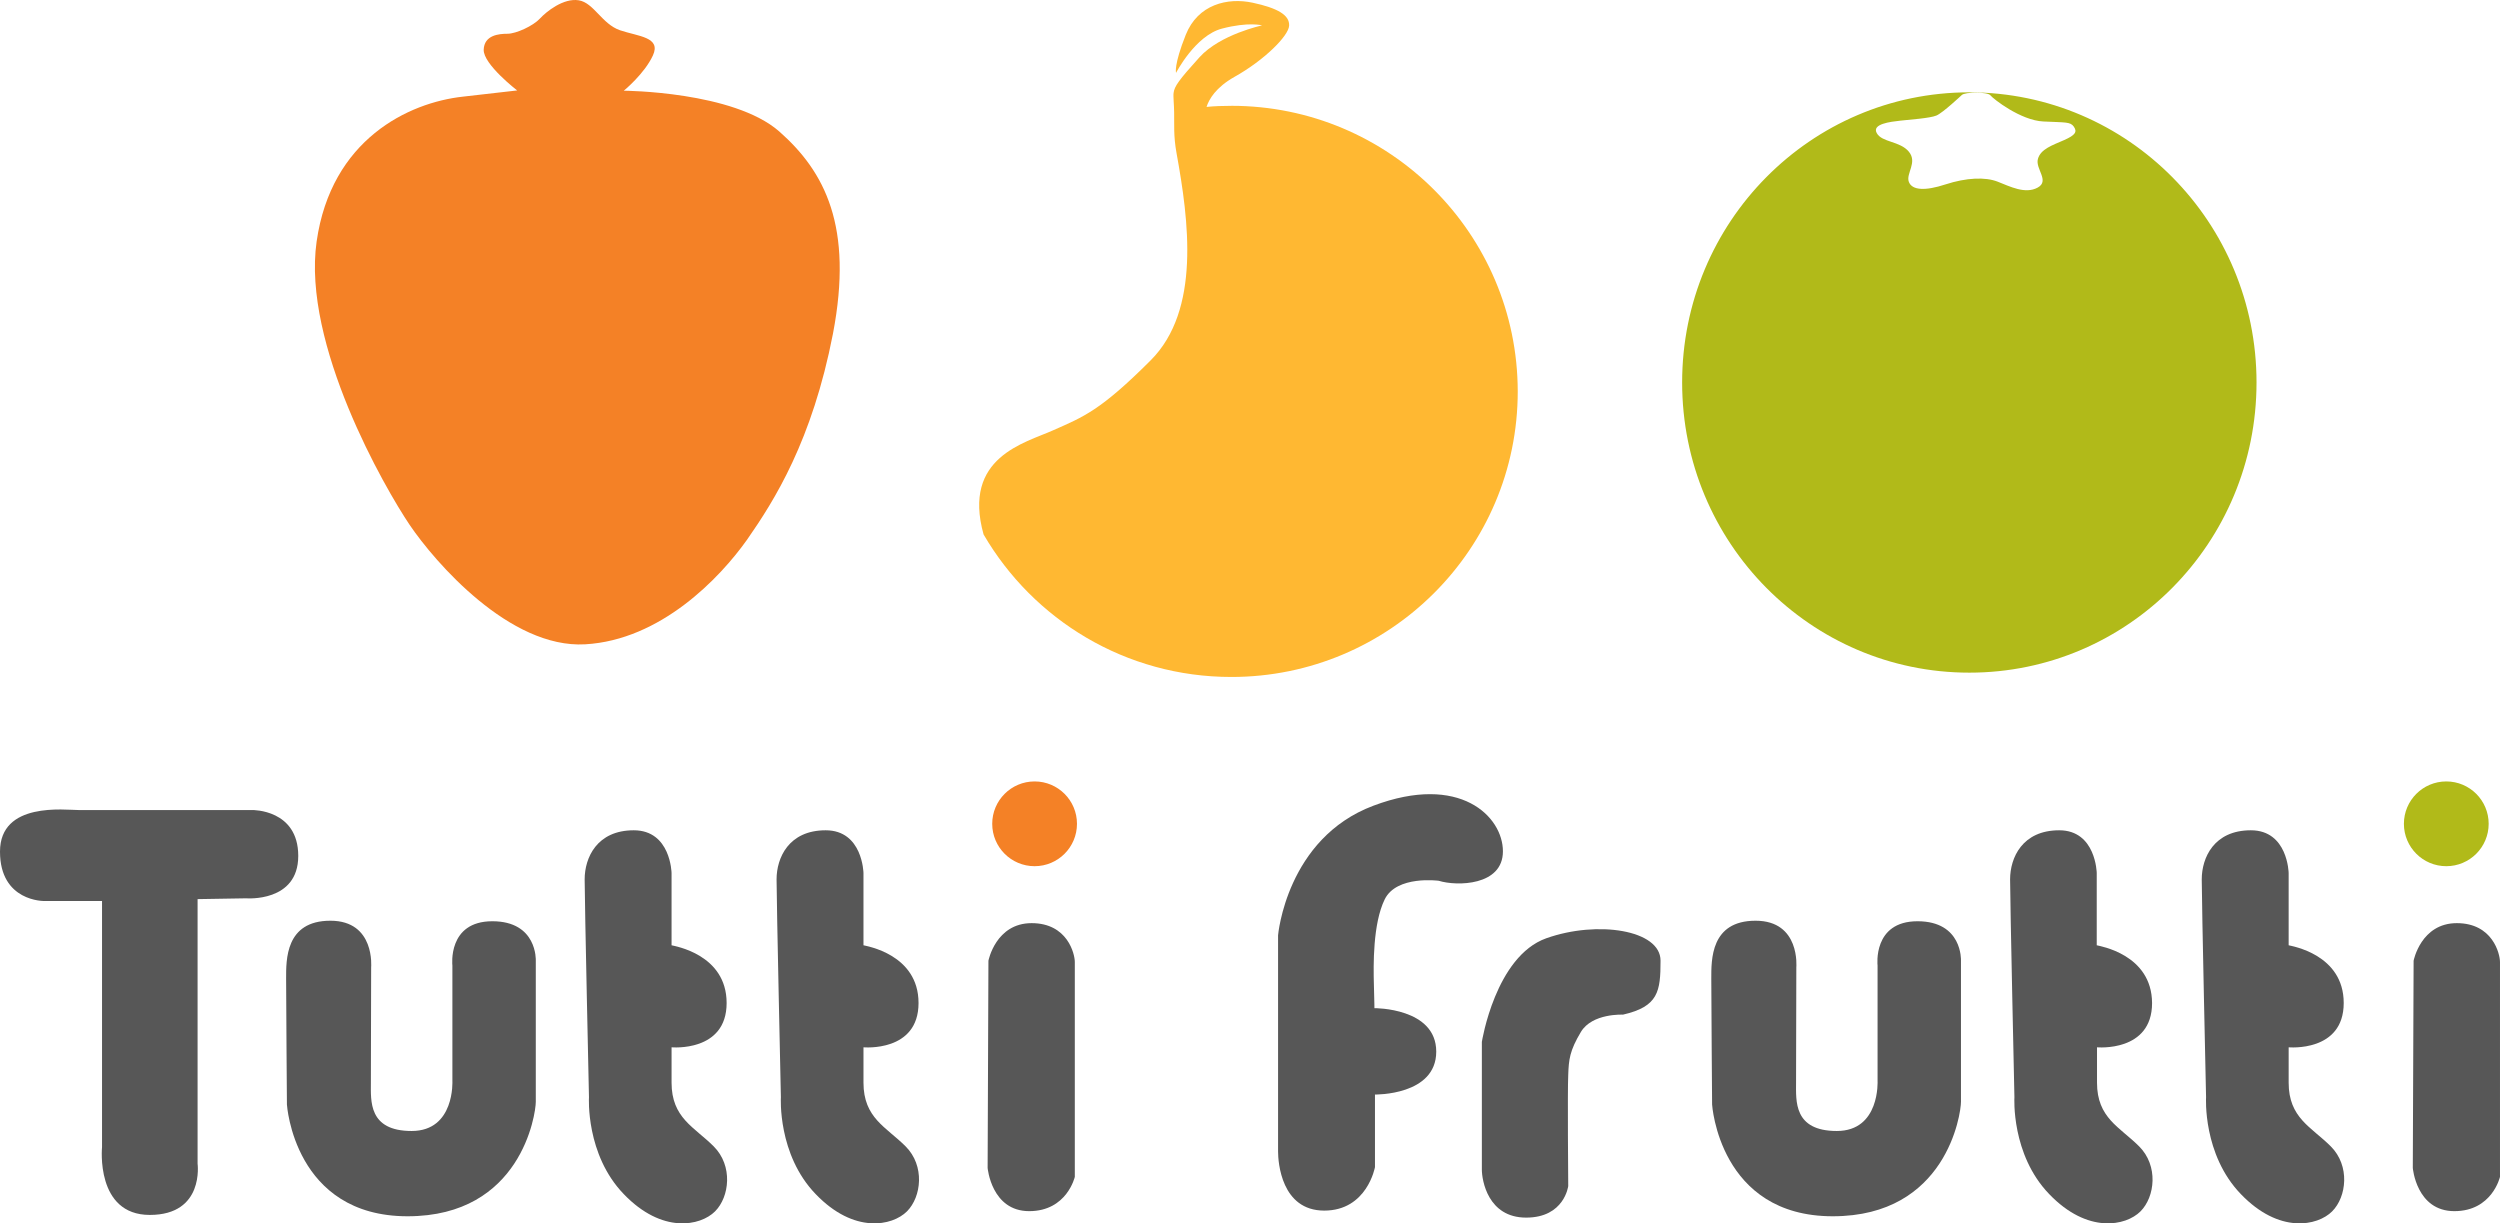 <?xml version="1.0" encoding="UTF-8" standalone="no"?>
<!-- Generator: Adobe Illustrator 17.1.0, SVG Export Plug-In . SVG Version: 6.00 Build 0)  -->

<svg
   xmlns:dc="http://purl.org/dc/elements/1.1/"
   xmlns:cc="http://creativecommons.org/ns#"
   xmlns:rdf="http://www.w3.org/1999/02/22-rdf-syntax-ns#"
   xmlns:svg="http://www.w3.org/2000/svg"
   xmlns="http://www.w3.org/2000/svg"
   xmlns:sodipodi="http://sodipodi.sourceforge.net/DTD/sodipodi-0.dtd"
   xmlns:inkscape="http://www.inkscape.org/namespaces/inkscape"
   version="1.1"
   id="Layer_2"
   x="0px"
   y="0px"
   viewBox="0 0 306.529 150"
   xml:space="preserve"
   inkscape:version="0.91 r13725"
   sodipodi:docname="tuttifrutti.svg"
   width="306.529"
   height="150"><defs
     id="defs65" /><sodipodi:namedview
     pagecolor="#ffffff"
     bordercolor="#666666"
     borderopacity="1"
     objecttolerance="10"
     gridtolerance="10"
     guidetolerance="10"
     inkscape:pageopacity="0"
     inkscape:pageshadow="2"
     inkscape:window-width="1920"
     inkscape:window-height="1137"
     id="namedview63"
     showgrid="false"
     fit-margin-top="0"
     fit-margin-left="0"
     fit-margin-right="0"
     fit-margin-bottom="0"
     inkscape:zoom="0.43979432"
     inkscape:cx="503.88994"
     inkscape:cy="110.44937"
     inkscape:window-x="1592"
     inkscape:window-y="-8"
     inkscape:window-maximized="1"
     inkscape:current-layer="Layer_2" /><style
     type="text/css"
     id="style3">
	.st0{fill:#B1BA19;}
	.st1{fill:#FFB832;}
	.st2{fill:none;stroke:#FFB832;stroke-width:0.25;stroke-miterlimit:10;}
	.st3{fill:#F48126;}
	.st4{fill:#575757;}
	.st5{fill:#A0A0A0;}
</style><path
     class="st0"
     d="m 241.463,11.321 c -19.46,0 -35.213,15.919 -35.213,35.577 0,19.659 15.753,35.577 35.213,35.577 19.46,0 35.213,-15.919 35.213,-35.577 0,-19.659 -15.753,-35.577 -35.213,-35.577 z m 11.616,5.858 c -1.423,0.629 -2.879,1.092 -3.21,2.317 -0.331,1.225 1.489,2.681 -0.033,3.508 -1.522,0.827 -3.376,-0.132 -4.898,-0.728 -1.522,-0.596 -3.839,-0.496 -6.387,0.331 -2.515,0.827 -4.104,0.728 -4.501,-0.298 -0.397,-1.026 1.092,-2.383 0,-3.707 -1.092,-1.324 -3.31,-1.125 -3.938,-2.284 -0.629,-1.125 1.688,-1.39 2.879,-1.522 1.191,-0.132 3.64,-0.298 4.435,-0.629 0.794,-0.331 3.111,-2.515 3.111,-2.515 0.397,-0.397 3.177,-0.397 3.508,0.033 0.331,0.43 3.707,3.078 6.487,3.21 2.78,0.132 3.31,0.033 3.74,0.629 0.43,0.629 0.232,1.026 -1.191,1.655 z"
     id="path5"
     inkscape:connector-curvature="0"
     style="fill:#b1ba19" /><path
     class="st1"
     d="m 150.981,12.976 c -1.026,0 -2.052,0.033 -3.045,0.132 0.298,-0.927 1.125,-2.383 3.409,-3.674 3.674,-2.052 6.652,-5.03 6.718,-6.288 0.066,-1.291 -1.39,-2.151 -4.468,-2.813 -3.078,-0.662 -6.718,0.199 -8.208,3.938 -1.489,3.74 -1.191,4.666 -1.191,4.666 0,0 2.35,-4.567 5.626,-5.428 3.276,-0.86 4.931,-0.397 4.931,-0.397 0,0 -5.13,1.092 -7.678,3.905 -2.548,2.813 -3.078,3.574 -3.177,4.369 -0.066,0.397 0.066,1.555 0.066,2.416 0.033,1.357 -0.099,2.846 0.298,4.997 1.489,8.208 2.979,19.228 -3.177,25.384 -6.156,6.156 -8.208,6.917 -11.947,8.572 -3.442,1.555 -11.186,3.276 -8.539,12.775 6.09,10.458 17.408,17.474 30.381,17.474 19.394,0 35.114,-15.687 35.114,-35.015 -0.033,-19.361 -15.753,-35.015 -35.114,-35.015 z"
     id="path7"
     inkscape:connector-curvature="0"
     style="fill:#ffb832" /><path
     class="st2"
     d="M 76.252,10.824"
     id="path9"
     inkscape:connector-curvature="0"
     style="fill:none;stroke:#ffb832;stroke-width:0.083;stroke-miterlimit:10" /><path
     class="st3"
     d="m 76.483,11.122 c 0,0 13.437,0.066 19.063,4.997 5.593,4.931 9.101,11.65 6.586,24.788 -2.548,13.139 -7.182,20.453 -10.524,25.252 -3.376,4.766 -10.624,12.311 -19.857,12.841 -9.267,0.53 -18.434,-10.094 -21.512,-14.628 -3.078,-4.567 -13.205,-22.174 -11.418,-34.75 1.787,-12.543 11.285,-17.044 17.938,-17.772 6.652,-0.761 6.652,-0.761 6.652,-0.761 0,0 -4.17,-3.21 -4.104,-4.997 0.066,-1.787 1.853,-1.953 2.912,-1.953 1.059,0 3.144,-0.96 3.971,-1.853 0.827,-0.894 2.912,-2.548 4.766,-2.25 1.853,0.298 2.846,2.912 5.064,3.674 2.25,0.761 5.064,0.827 4.038,3.078 -1.026,2.25 -3.574,4.335 -3.574,4.335 z"
     id="path11"
     inkscape:connector-curvature="0"
     style="fill:#f48126" /><path
     class="st4"
     d="m 24.226,110.243 0,32.433 c 0,0 0.86,6.288 -5.858,6.288 -6.685,0 -5.858,-8.307 -5.858,-8.307 l 0,-30.183 -7.082,0 c 0,0 -5.428,0.099 -5.428,-6.056 0,-6.156 7.976,-5.097 9.664,-5.097 1.688,0 21.28,0 21.28,0 0,0 5.626,-0.099 5.626,5.626 0,5.725 -6.387,5.196 -6.387,5.196 l -5.957,0.099 z"
     id="path13"
     inkscape:connector-curvature="0"
     style="fill:#575757" /><path
     class="st4"
     d="m 45.506,118.616 c 0,0 0.53,-5.725 -4.997,-5.725 -5.527,0 -5.428,4.799 -5.428,7.115 0,2.35 0.099,15.422 0.099,15.422 0,0 0.86,13.701 14.794,13.701 13.933,0 15.72,-12.543 15.72,-14.032 0,-1.489 0,-17.342 0,-17.342 0,0 0.199,-4.799 -5.328,-4.799 -5.527,0 -4.898,5.428 -4.898,5.428 l 0,14.132 c 0,0 0.331,6.156 -4.997,6.156 -5.328,0 -4.997,-3.707 -4.997,-5.957 0,-2.25 0.033,-14.099 0.033,-14.099 z"
     id="path15"
     inkscape:connector-curvature="0"
     style="fill:#575757" /><path
     class="st4"
     d="m 82.341,115.902 0,-8.87 c 0,0 -0.099,-5.229 -4.633,-5.229 -4.534,0 -6.023,3.376 -6.023,6.023 0,2.648 0.53,26.708 0.53,26.708 0,0 -0.43,7.016 4.269,11.881 4.7,4.898 9.399,3.905 11.186,2.118 1.787,-1.787 2.217,-5.593 -0.165,-7.976 -2.383,-2.383 -5.163,-3.475 -5.163,-7.81 0,-4.335 0,-4.335 0,-4.335 0,0 6.751,0.629 6.751,-5.428 0,-5.99 -6.42,-6.983 -6.751,-7.082 z"
     id="path17"
     inkscape:connector-curvature="0"
     style="fill:#575757" /><path
     class="st4"
     d="m 105.872,115.902 0,-8.87 c 0,0 -0.099,-5.229 -4.633,-5.229 -4.534,0 -6.023,3.376 -6.023,6.023 0,2.648 0.53,26.708 0.53,26.708 0,0 -0.43,7.016 4.269,11.881 4.7,4.898 9.399,3.905 11.186,2.118 1.787,-1.787 2.217,-5.593 -0.165,-7.976 -2.383,-2.383 -5.163,-3.475 -5.163,-7.81 0,-4.335 0,-4.335 0,-4.335 0,0 6.751,0.629 6.751,-5.428 0,-5.99 -6.42,-6.983 -6.751,-7.082 z"
     id="path19"
     inkscape:connector-curvature="0"
     style="fill:#575757" /><circle
     class="st3"
     cx="126.854"
     cy="101.009"
     r="5.196"
     id="circle21"
     style="fill:#f48126" /><path
     class="st4"
     d="m 121.195,117.788 c 0,0 0.894,-4.6 5.295,-4.6 4.402,0 5.295,3.773 5.295,4.766 0,0.993 0,26.344 0,26.344 0,0 -0.96,4.203 -5.593,4.203 -4.633,0 -5.097,-5.295 -5.097,-5.295 l 0.099,-25.417 z"
     id="path23"
     inkscape:connector-curvature="0"
     style="fill:#575757" /><path
     class="st4"
     d="m 220.249,118.616 c 0,0 0.53,-5.725 -4.997,-5.725 -5.527,0 -5.428,4.799 -5.428,7.115 0,2.35 0.099,15.422 0.099,15.422 0,0 0.86,13.701 14.794,13.701 13.933,0 15.72,-12.543 15.72,-14.032 0,-1.489 0,-17.342 0,-17.342 0,0 0.199,-4.799 -5.328,-4.799 -5.527,0 -4.898,5.428 -4.898,5.428 l 0,14.132 c 0,0 0.331,6.156 -4.997,6.156 -5.328,0 -4.997,-3.707 -4.997,-5.957 0,-2.25 0.033,-14.099 0.033,-14.099 z"
     id="path25"
     inkscape:connector-curvature="0"
     style="fill:#575757" /><path
     class="st4"
     d="m 257.084,115.902 0,-8.87 c 0,0 -0.099,-5.229 -4.6,-5.229 -4.534,0 -6.023,3.376 -6.023,6.023 0,2.648 0.53,26.708 0.53,26.708 0,0 -0.43,7.016 4.269,11.881 4.7,4.898 9.399,3.905 11.186,2.118 1.787,-1.787 2.217,-5.593 -0.165,-7.976 -2.383,-2.383 -5.163,-3.475 -5.163,-7.81 0,-4.335 0,-4.335 0,-4.335 0,0 6.751,0.629 6.751,-5.428 -0.033,-5.99 -6.454,-6.983 -6.785,-7.082 z"
     id="path27"
     inkscape:connector-curvature="0"
     style="fill:#575757" /><path
     class="st4"
     d="m 280.615,115.902 0,-8.87 c 0,0 -0.099,-5.229 -4.633,-5.229 -4.534,0 -6.023,3.376 -6.023,6.023 0,2.648 0.53,26.708 0.53,26.708 0,0 -0.43,7.016 4.269,11.881 4.7,4.898 9.399,3.905 11.186,2.118 1.787,-1.787 2.217,-5.593 -0.165,-7.976 -2.383,-2.383 -5.163,-3.475 -5.163,-7.81 0,-4.335 0,-4.335 0,-4.335 0,0 6.751,0.629 6.751,-5.428 0,-5.99 -6.42,-6.983 -6.751,-7.082 z"
     id="path29"
     inkscape:connector-curvature="0"
     style="fill:#575757" /><circle
     class="st0"
     cx="299.943"
     cy="101.009"
     r="5.196"
     id="circle31"
     style="fill:#b1ba19" /><path
     class="st4"
     d="m 295.938,117.788 c 0,0 0.894,-4.6 5.295,-4.6 4.402,0 5.295,3.773 5.295,4.766 0,0.993 0,26.344 0,26.344 0,0 -0.96,4.203 -5.593,4.203 -4.666,0 -5.097,-5.295 -5.097,-5.295 l 0.099,-25.417 z"
     id="path33"
     inkscape:connector-curvature="0"
     style="fill:#575757" /><path
     class="st4"
     d="m 176.398,107.992 c 0,0 -5.163,-0.695 -6.619,2.284 -1.456,2.979 -1.39,8.075 -1.324,10.425 0.066,2.35 0.066,2.912 0.066,2.912 0,0 7.579,-0.066 7.579,5.328 0,5.395 -7.513,5.262 -7.513,5.262 l 0,8.903 c 0,0 -0.96,5.328 -6.222,5.328 -5.262,0 -5.659,-5.924 -5.659,-7.248 0,-1.324 0,-26.509 0,-26.509 0,0 1.026,-11.881 11.683,-15.886 10.624,-4.005 15.886,1.324 15.886,5.593 0,4.236 -5.659,4.302 -7.877,3.607 z"
     id="path35"
     inkscape:connector-curvature="0"
     style="fill:#575757" /><path
     class="st4"
     d="m 199.002,124.407 c 0,0 -3.773,-0.199 -5.163,2.118 -1.39,2.317 -1.489,3.409 -1.555,5.262 -0.099,1.853 0,13.635 0,13.635 0,0 -0.463,3.872 -5.163,3.872 -4.7,0 -5.428,-4.6 -5.428,-5.891 0,-1.291 0,-15.654 0,-15.654 0,0 1.655,-10.491 7.91,-12.709 6.255,-2.217 13.999,-1.026 13.999,2.747 0,3.773 -0.265,5.626 -4.6,6.619 z"
     id="path37"
     inkscape:connector-curvature="0"
     style="fill:#575757" /></svg>